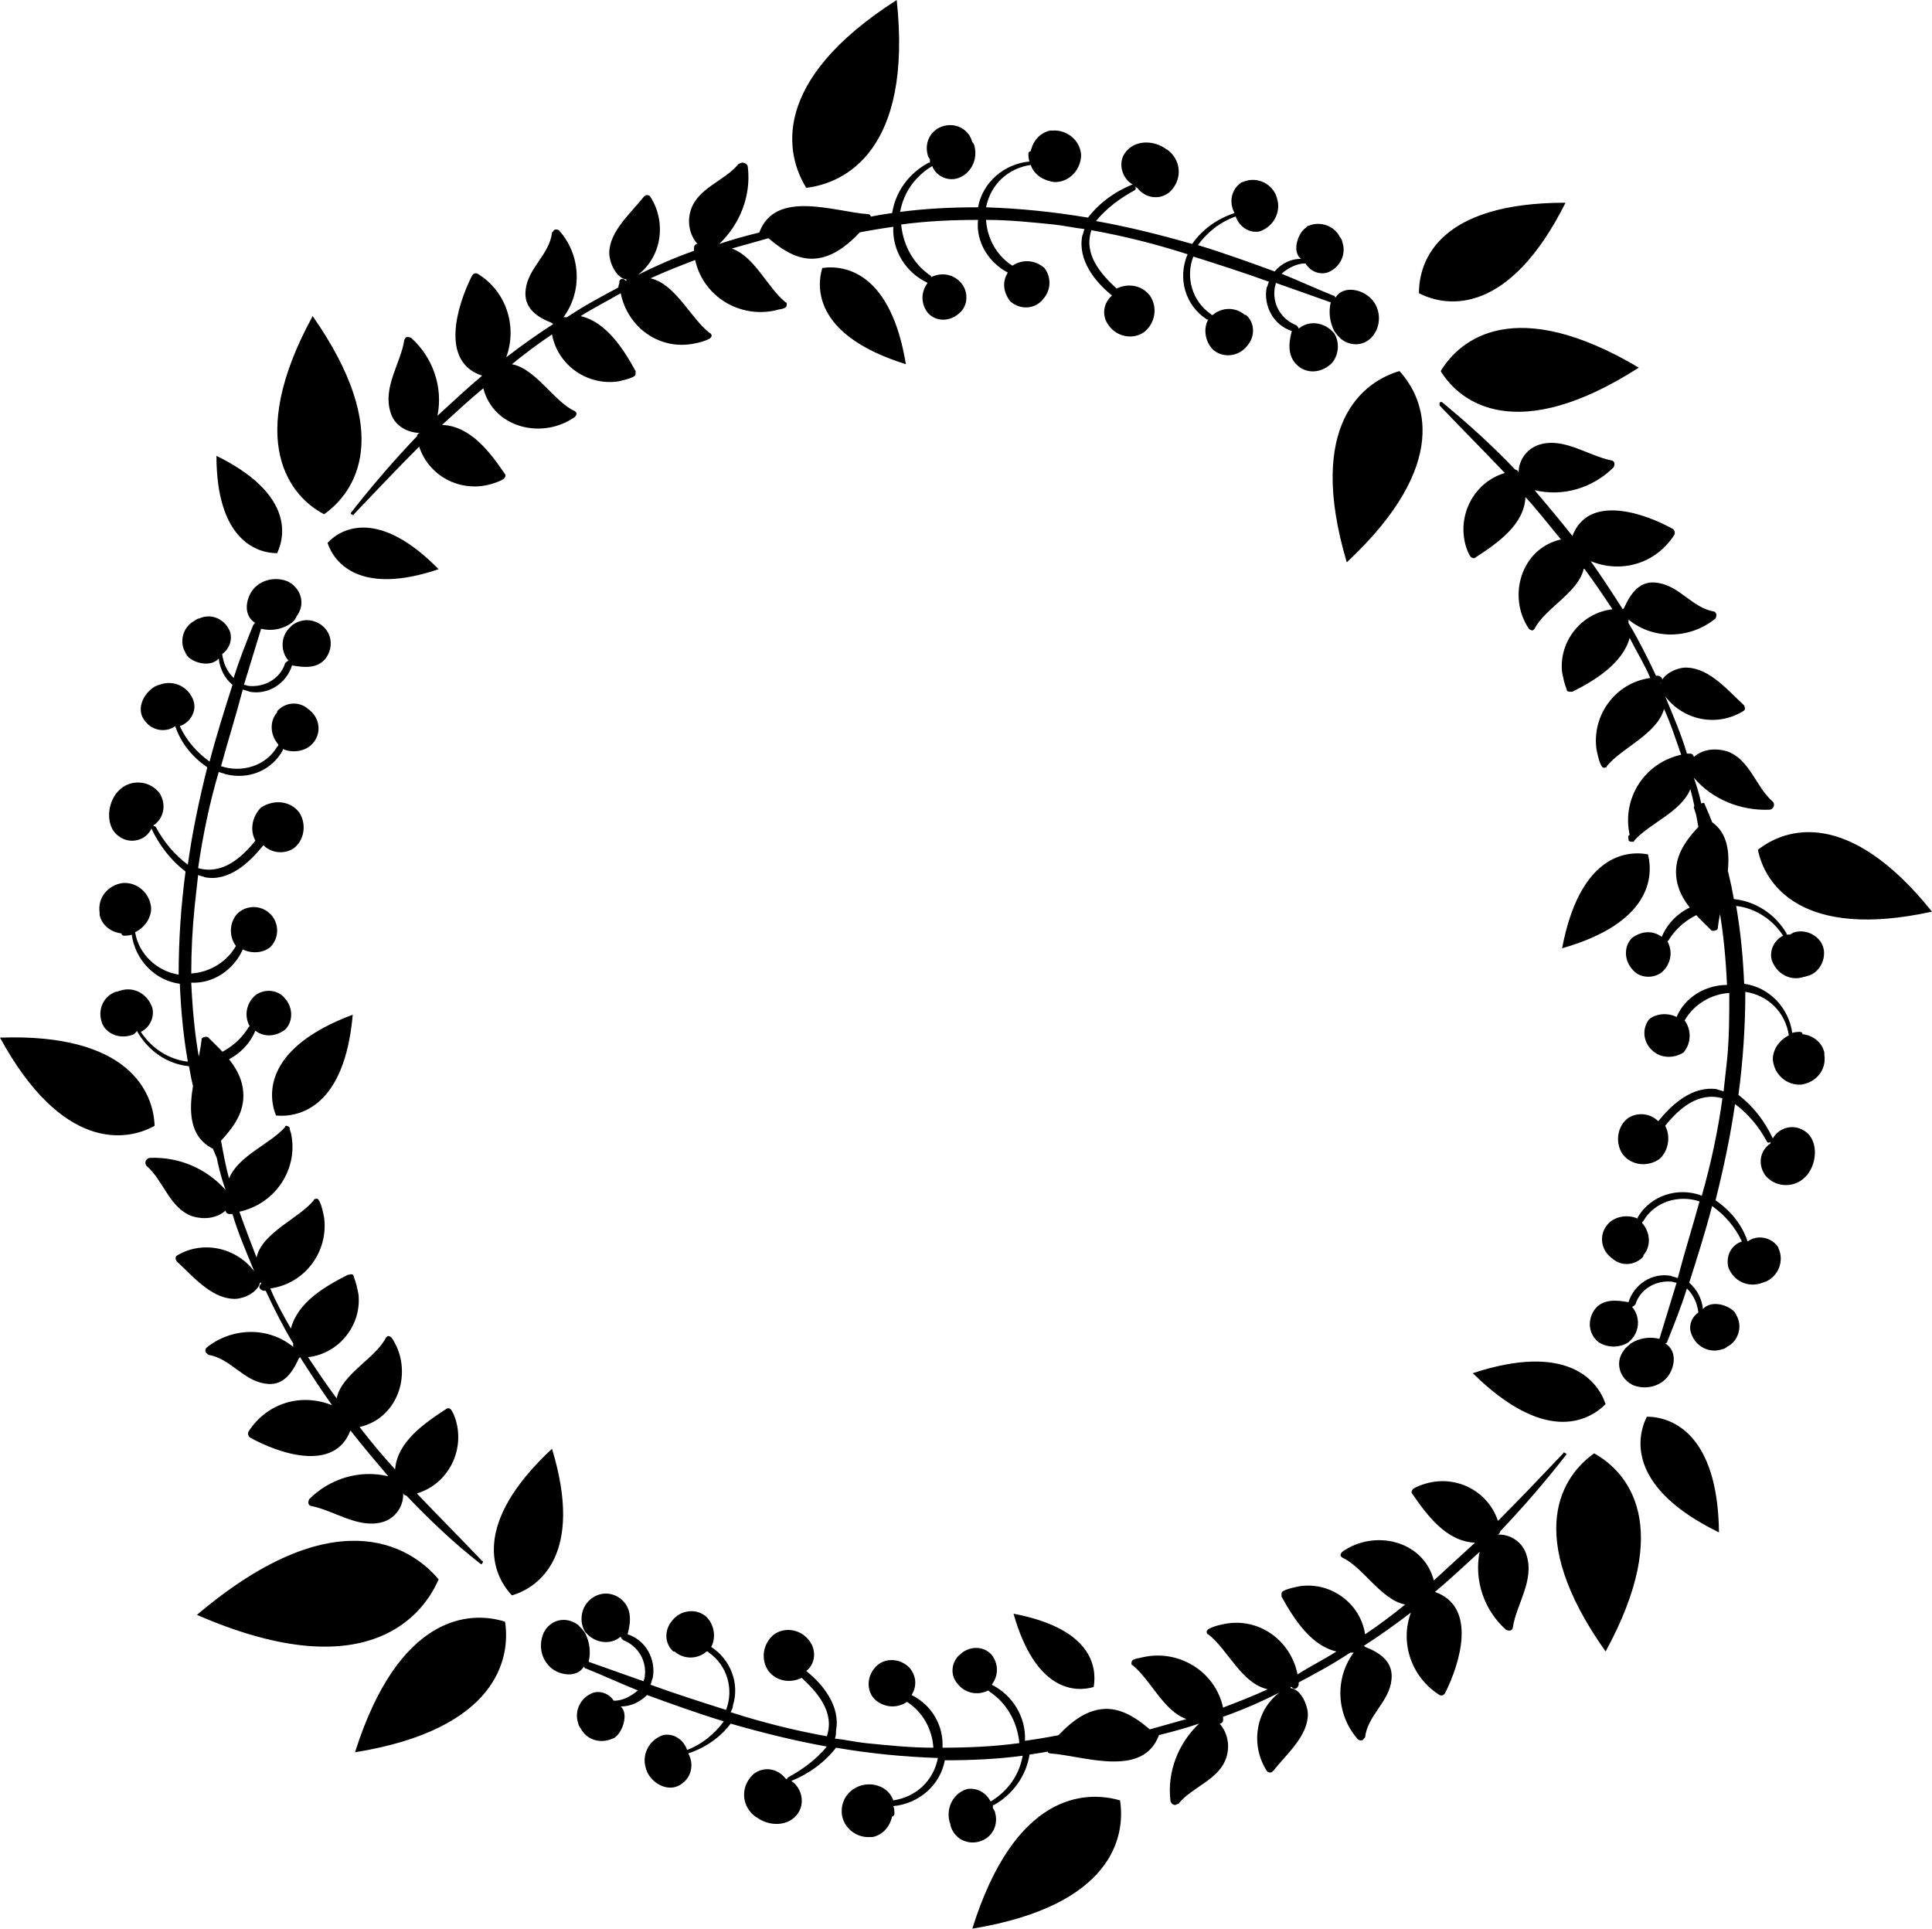 <?xml version="1.0" encoding="utf-8"?>
<!-- Generator: Adobe Illustrator 21.0.0, SVG Export Plug-In . SVG Version: 6.00 Build 0)  -->
<svg version="1.1" id="图层_1" xmlns="http://www.w3.org/2000/svg" xmlns:xlink="http://www.w3.org/1999/xlink" x="0px" y="0px"
	 viewBox="0 0 168.7 168.4" style="enable-background:new 0 0 168.7 168.4;" xml:space="preserve">
<title>资源 2</title>
<path id="图层_2" d="M28.6,47.4c0.6,1.8,2.9,4.6,9.7,2.3C33.2,44.5,29.9,46,28.6,47.4z M28.3,44.9c-2.9-1.5-7-6.3-1-17.3
	C34.5,37.9,31,43,28.3,44.9z M68.5,26.9c0.2-0.1,0.2-0.2,0.2-0.4c0,0,0-0.1-0.1-0.1c-1.6-1.3-2.7-4-4.7-4.7c1.1-0.3,2.1-0.6,3.2-0.9
	c1.3,1.1,2.8,2.1,4.6,1.7s3.1-1.9,4.3-3.2c0.1-0.1,0.1-0.3,0-0.5c-0.1-0.1-0.1-0.1-0.2-0.1c-2.9-0.2-8.1-2.2-9.5,1.6
	c-1.2,0.3-2.3,0.6-3.5,1c1.8-1.7,2.8-4.2,2.5-6.7c0-0.2-0.2-0.4-0.5-0.4c-0.1,0-0.2,0.1-0.3,0.1c-1.2,1.5-3.6,2.1-4.2,4.1
	c-0.3,1-0.1,2.1,0.6,2.9c-0.2,0-0.3,0.2-0.3,0.3c0,0,0,0,0,0c0,0.1,0,0.2,0,0.3c-1.7,0.6-3.3,1.3-4.9,2.1c2.1-1.6,2.5-4.6,1.1-6.8
	c-0.1-0.2-0.4-0.2-0.5-0.1c0,0,0,0-0.1,0.1c-1.1,1.4-3,3-3,4.9c0,0.8,0.6,2.2,1.5,2.3v0.1h-0.1c-0.1-0.2-0.4-0.2-0.5,0
	C54.1,24.8,54,24.9,54,25c0,0,0,0.1,0,0.1c-1.5,0.8-3,1.6-4.5,2.6h-0.3c1.7-2.3,1.5-5.5-0.4-7.6c-0.2-0.1-0.4-0.1-0.5,0.1
	c0,0-0.1,0.1-0.1,0.1c-0.2,1.9-2.1,3.1-2.3,5c-0.2,1.6,1,2.4,2.3,2.9l0.1,0.1c-1.4,0.9-2.8,1.9-4.1,2.9c1-2.7,0-5.8-2.5-7.3
	c-0.2-0.1-0.4,0-0.5,0.2c-1.3,2.6-2.8,7.5,0.9,8.7c-1.3,1.1-2.6,2.3-3.9,3.5c0.5-2.5-0.4-5.1-2.3-6.8c-0.2-0.1-0.4-0.1-0.5,0
	c0,0.1-0.1,0.1-0.1,0.2c-0.3,2-1.9,4.1-1.2,6.3c0.3,1.1,1.4,1.8,2.6,1.8c-0.2,0-0.3,0.2-0.3,0.3c-2,2.1-3.9,4.3-5.7,6.6
	c-0.1,0.1-0.1,0.2,0,0.2c0.1,0.1,0.2,0.1,0.2,0c1.9-2,3.8-4,5.7-5.9c0.9,2.7,3.8,4.1,6.5,3.2c0.3-0.1,0.6-0.2,0.9-0.4
	c0.1-0.1,0.2-0.3,0.1-0.4c0,0,0,0,0,0c-1.3-1.9-3-4.2-5.5-4.3c1.2-1.1,2.4-2.2,3.6-3.2c0.9,3.5,5.2,4.5,8,2.5
	c0.1-0.1,0.2-0.3,0.1-0.4c0,0-0.1-0.1-0.1-0.1c-1.8-0.8-3.4-3.7-5.5-4.1c1.1-0.9,2.3-1.8,3.5-2.6c0.5,2.7,3.1,4.5,5.8,4.1
	c0.4-0.1,0.9-0.2,1.3-0.4c0.2-0.1,0.2-0.2,0.2-0.4c0,0,0,0,0-0.1c-1.1-2-2.6-4.3-4.8-4.8c1.1-0.7,2.3-1.3,3.5-2c0.6,3,3.4,5,6.4,4.4
	c0.5-0.1,0.9-0.2,1.3-0.4c0.2-0.1,0.3-0.3,0.2-0.4c0-0.1-0.1-0.1-0.1-0.1c-1.7-1.3-3-4.3-5.2-4.8c1.3-0.6,2.6-1.1,3.9-1.6
	c0.7,3.2,3.9,5.1,7,4.4C68,27,68.3,27,68.5,26.9z M19.5,101.3c-0.9-2.7-1.5-5.4-2-8.2c2.1,0,4-1.2,4.8-3.1c0.8,0.6,1.8,0.5,2.6-0.1
	c0.7-0.7,0.7-1.9,0-2.7c-0.6-0.8-1.8-0.9-2.6-0.3c-0.8,0.7-1,1.8-0.5,2.7l0,0l-0.1,0.1c-0.9,1.5-2.5,2.5-4.2,2.8h-0.1
	c-0.4-2.2-0.6-4.5-0.7-6.7c1.9,0.1,3.7-1.1,4.5-2.9l0,0c0.8,0.4,1.8,0.3,2.4-0.2c0.8-0.8,0.8-2.1,0-2.9s-2.1-0.8-2.9,0
	c-0.7,0.8-0.7,2-0.1,2.8c-0.8,1.4-2.3,2.3-3.9,2.4c0-2,0.1-3.9,0.3-5.9c0.1-0.9,0.2-1.8,0.3-2.7c0.2,0.1,0.4,0.1,0.6,0.2
	c2.1,0.4,3.9-1.3,5.1-2.8c0.7,0.7,1.8,0.8,2.6,0.3c1-0.7,1.2-2.2,0.5-3.2c0,0,0,0,0,0c-0.8-1-2.2-1.1-3.3-0.4c-0.8,0.8-1,2-0.5,2.9
	c-1.2,1.5-2.9,3-5,2.4c0.4-2.8,1-5.7,1.8-8.4c0.2,0.1,0.4,0.1,0.6,0.2c2,0.5,4-0.3,5-2.1c0,0,0,0,0-0.1c0.9,0.4,2.1,0.2,2.7-0.6
	c0.7-0.9,0.5-2.2-0.5-2.9c0,0,0,0,0,0c-0.8-0.7-2-0.6-2.7,0.2c0,0,0,0,0,0.1c-0.7,0.8-0.6,2,0.1,2.8c0,0,0,0.1,0,0.1l-0.1,0.1
	c-1,1.7-3.1,2.3-4.9,1.7c0.6-2.2,1.3-4.4,1.9-6.7c0.2,0.1,0.4,0.1,0.6,0.2c1.6,0.3,3.2-0.7,3.7-2.3c1.1,0.2,2.3,0.3,3-0.7
	c0.6-0.9,0.5-2.1-0.4-2.8c-0.8-0.6-1.8-0.6-2.6,0c-0.1,0.1-0.2,0.2-0.3,0.3c-0.7,0.8-0.7,2,0,2.8c-0.1,0-0.2,0.1-0.3,0.2
	c-0.4,1.3-1.7,2.1-3.1,2c-0.2,0-0.3-0.1-0.5-0.1c0.5-1.6,1-3.3,1.5-4.9l0,0c0.8,0.2,1.7,0.1,2.5-0.4c0.3-0.2,0.5-0.4,0.6-0.7
	c0.7-0.9,0.5-2.1-0.4-2.8c-0.1-0.1-0.2-0.1-0.3-0.2c-1.1-0.5-2.5-0.2-3.2,0.8c-0.6,0.9-0.7,2.2,0.3,2.8l0,0c-0.1,0-0.1,0.1-0.2,0.2
	c-0.6,1.5-1.2,3-1.7,4.6c-0.6-0.6-0.9-1.3-1-2.1c0.6-0.4,0.9-1.2,0.7-1.9c-0.4-1.1-1.6-1.7-2.7-1.2c-0.1,0-0.3,0.1-0.4,0.2
	c-1,0.5-1.4,1.8-0.8,2.8c0,0.1,0.1,0.1,0.1,0.2c0.5,0.7,2.1,1.1,2.8,0.3c0.1,0.9,0.5,1.7,1.2,2.3c-0.7,2.2-1.4,4.4-2,6.7
	c-1.1-0.8-2-1.8-2.6-3.1c0.9-0.3,1.5-1.3,1.2-2.2c-0.4-1.2-1.7-1.9-3-1.4c-0.1,0-0.2,0.1-0.3,0.1c-1.1,0.6-1.8,2.1-0.9,3.1
	c0.6,0.8,1.8,1,2.6,0.4c0.5,1.5,1.5,2.7,2.8,3.6c-0.7,2.8-1.3,5.6-1.7,8.5c-1.2-0.9-2.1-2-2.8-3.3c-0.1-0.1-0.2-0.1-0.2,0
	c0,0,0,0,0,0c0-0.1,0-0.2,0.1-0.2c0.9-0.7,1-1.9,0.4-2.8c-0.1-0.1-0.1-0.1-0.2-0.2c-0.9-0.9-2.4-0.9-3.3,0c-0.1,0.1-0.3,0.3-0.4,0.5
	c-0.7,1.1-0.7,2.9,0.5,3.6c0.9,0.6,2.2,0.3,2.7-0.7c0,0,0,0,0-0.1l0,0c0.7,1.5,1.7,2.8,3,3.8c-0.4,3-0.6,6-0.6,9
	c-1.9-0.3-3.5-1.8-3.8-3.7l0,0c0.8-0.4,1.4-1.2,1.4-2.1c-0.1-1.3-1.2-2.3-2.5-2.2c0,0,0,0,0,0c-1.3,0.2-2.2,1.3-2,2.6
	c0,0.1,0,0.1,0,0.2c0.2,0.9,1,1.5,1.9,1.6c0,0.1,0.1,0.2,0.2,0.2c0,0,0,0,0,0c0.2,0,0.5,0,0.7-0.1c0.3,2.2,2,4,4.2,4.3
	c0.1,2.3,0.3,4.5,0.7,6.8c-1.7-0.2-3.2-1.2-4.1-2.6l0,0c0.8-0.4,1.2-1.3,1-2.1c-0.4-1.2-1.6-1.9-2.8-1.5c-0.1,0-0.2,0.1-0.4,0.1
	c-1.1,0.4-1.6,1.6-1.2,2.7c0,0.1,0.1,0.2,0.2,0.4c0.6,0.8,1.7,1,2.6,0.6L12,90c0,0,0,0.1,0,0.1c1,1.7,2.6,2.8,4.5,3
	c0.5,2.9,1.4,5.7,2.6,8.4C19.3,101.6,19.6,101.5,19.5,101.3z M122.2,32.4c-3.1,0.9-8.2,4.6-4.6,16.7
	C126.8,40.5,124.4,34.8,122.2,32.4z M125.8,32.4c1.7-2.8,6.5-6.7,17.3-0.3C132.5,38.9,127.5,35.2,125.8,32.4z M142.2,73.3
	c0,0.2,0.2,0.2,0.4,0.2c0,0,0.1,0,0.1-0.1c1.3-1.5,4.1-2.5,4.9-4.5c0.3,1.1,0.5,2.2,0.7,3.3c-1.2,1.3-2.2,2.7-1.9,4.6s1.8,3.2,3,4.4
	c0.1,0.1,0.3,0.1,0.5,0c0.1-0.1,0.1-0.1,0.1-0.2c0.3-2.9,2.5-8-1.2-9.6c-0.2-1.2-0.5-2.4-0.9-3.5c1.6,1.9,4.1,2.9,6.6,2.8
	c0.2,0,0.4-0.2,0.4-0.4c0-0.1,0-0.2-0.1-0.3c-1.5-1.3-2-3.7-4-4.4c-1-0.3-2.1-0.2-2.9,0.5c0-0.2-0.2-0.3-0.3-0.3c0,0,0,0,0,0h-0.3
	c-0.5-1.7-1.2-3.3-1.9-5c1.6,2.1,4.5,2.7,6.8,1.3c0.2-0.1,0.2-0.3,0.1-0.5c0,0,0,0-0.1-0.1c-1.3-1.2-2.9-3.1-4.8-3.2
	c-0.8-0.1-2.2,0.5-2.4,1.4H145v-0.1c0.2-0.1,0.2-0.4,0-0.5c-0.1-0.1-0.2-0.1-0.3-0.1h-0.1c-0.7-1.5-1.5-3.1-2.4-4.6
	c0-0.1,0-0.2,0-0.3c2.2,1.8,5.4,1.7,7.6-0.1c0.1-0.2,0.1-0.4,0-0.5c0,0-0.1-0.1-0.1-0.1c-1.9-0.3-3-2.2-4.9-2.5
	c-1.6-0.3-2.4,0.9-3,2.2l-0.1,0.1c-0.9-1.4-1.8-2.8-2.8-4.2c2.7,1.1,5.7,0.2,7.3-2.3c0.1-0.2,0-0.4-0.1-0.5
	c-2.5-1.4-7.4-3.1-8.8,0.6c-1.1-1.4-2.2-2.7-3.3-4c2.5,0.6,5.1-0.2,6.9-2c0.1-0.2,0.1-0.4,0-0.5c0,0-0.1-0.1-0.2-0.1
	c-2-0.4-4.1-2-6.2-1.4c-1.1,0.3-1.9,1.3-1.9,2.5c0-0.2-0.2-0.3-0.3-0.3c-2-2.1-4.1-4-6.4-5.9c-0.1,0-0.2,0-0.2,0.1
	c0,0.1,0,0.1,0,0.2c1.9,2,3.8,3.9,5.7,5.9c-2.7,0.8-4.2,3.7-3.4,6.4c0.1,0.3,0.2,0.6,0.4,0.9c0.1,0.1,0.3,0.2,0.4,0.1
	c2-1.3,4.3-2.9,4.4-5.3c1.1,1.2,2.1,2.5,3.1,3.7c-3.5,0.8-4.7,5-2.8,7.8c0.1,0.1,0.3,0.2,0.4,0.1c0,0,0.1-0.1,0.1-0.1
	c0.9-1.8,3.9-3.2,4.3-5.3c0.9,1.2,1.7,2.4,2.5,3.6c-2.7,0.3-4.7,2.8-4.4,5.5c0.1,0.5,0.2,1,0.4,1.5c0,0.2,0.2,0.2,0.4,0.2
	c0,0,0,0,0.1,0c2-1,4.4-2.5,5-4.7c0.6,1.2,1.3,2.3,1.8,3.5c-3,0.4-5.1,3.2-4.7,6.2c0.1,0.5,0.2,1,0.4,1.4c0.1,0.2,0.2,0.3,0.4,0.2
	c0.1,0,0.1,0,0.1-0.1c1.3-1.6,4.4-2.8,5-5c0.6,1.3,1,2.6,1.5,4c-3.2,0.7-5.2,3.8-4.5,7C142.1,73,142.2,73.1,142.2,73.3z M69.7,21.5
	c2.7-0.7,5.5-1.3,8.3-1.7c-0.1,2.1,1.1,4,3,4.9c-0.6,0.8-0.6,1.8,0,2.6c0.7,0.8,1.9,0.8,2.7,0.1c0.8-0.6,0.9-1.8,0.3-2.6
	c0,0,0,0,0,0c-0.6-0.8-1.7-1.1-2.7-0.6l0,0v-0.1c-1.5-1-2.4-2.6-2.6-4.4c0,0,0-0.1,0-0.1c2.2-0.3,4.5-0.4,6.7-0.4
	c-0.2,1.9,0.9,3.7,2.6,4.6l0,0c-0.5,0.8-0.4,1.7,0.2,2.5c0.9,0.8,2.2,0.7,2.9-0.2c0.7-0.8,0.7-1.9,0.1-2.7c-0.8-0.7-1.9-0.8-2.8-0.2
	c-1.4-0.9-2.2-2.4-2.3-4c2,0,3.9,0.2,5.9,0.4c0.9,0.1,1.8,0.3,2.7,0.4c-0.1,0.2-0.1,0.4-0.2,0.6c-0.4,2.1,1.1,4,2.6,5.2
	c-0.8,0.7-0.9,1.8-0.3,2.6c0.7,1,2.1,1.3,3.1,0.6c0,0,0,0,0,0c1-0.8,1.2-2.2,0.5-3.2c-0.7-0.9-1.9-1.1-2.9-0.6
	c-1.4-1.3-2.9-3-2.2-5.1c2.8,0.5,5.6,1.2,8.4,2.1c-0.9,2.1-0.2,4.5,1.7,5.7h0.1c-0.5,0.9-0.2,2.1,0.5,2.7c0.9,0.7,2.2,0.5,2.9-0.4
	c0,0,0,0,0,0c0.7-0.8,0.7-2-0.1-2.7c0,0,0,0-0.1,0c-0.8-0.7-2-0.7-2.8,0h-0.1l-0.1-0.1c-1.6-1.1-2.2-3.2-1.5-5
	c2.2,0.7,4.4,1.4,6.6,2.2c-0.1,0.2-0.1,0.4-0.2,0.5c-0.3,1.6,0.6,3.3,2.2,3.8c-0.3,1.1-0.4,2.3,0.6,3.1c0.9,0.7,2.1,0.5,2.9-0.3
	c0.6-0.7,0.7-1.8,0.2-2.6c-0.1-0.1-0.2-0.2-0.3-0.3c-0.8-0.7-2-0.8-2.8-0.1c0-0.1-0.1-0.2-0.2-0.3c-1.3-0.5-2.1-1.8-1.9-3.2
	c0-0.2,0.1-0.3,0.1-0.5l4.8,1.7l0,0c-0.2,0.8-0.1,1.7,0.3,2.5c0.2,0.3,0.4,0.5,0.6,0.7c0.9,0.7,2.1,0.6,2.8-0.3
	c0.1-0.1,0.1-0.2,0.2-0.3c0.6-1.1,0.3-2.5-0.7-3.2c-0.8-0.6-2.2-0.8-2.8,0.2l0,0c0-0.1-0.1-0.2-0.2-0.2c-1.5-0.6-3-1.3-4.5-1.9
	c0.6-0.5,1.3-0.9,2.1-0.9c0.4,0.7,1.2,1,1.9,0.8c1.1-0.4,1.7-1.6,1.3-2.7c0-0.1-0.1-0.3-0.2-0.4c-0.5-1-1.7-1.4-2.7-1
	c-0.1,0-0.2,0.1-0.3,0.2c-0.7,0.5-1.2,2.1-0.4,2.7c-0.9,0-1.7,0.4-2.3,1.1c-2.2-0.8-4.4-1.6-6.7-2.3c0.8-1.1,1.9-2,3.3-2.5
	c0.3,0.9,1.2,1.5,2.1,1.3c1.2-0.4,1.9-1.7,1.5-2.9c0-0.1-0.1-0.2-0.1-0.3c-0.5-1.1-1.8-1.6-2.9-1.1c-0.1,0-0.2,0.1-0.2,0.1
	c-0.8,0.6-1,1.7-0.5,2.6c-1.5,0.5-2.8,1.4-3.7,2.7c-2.8-0.8-5.6-1.5-8.4-2c0.9-1.1,2.1-2,3.4-2.7c0.1-0.1,0.1-0.2,0-0.3c0,0,0,0,0,0
	c0.1,0,0.1,0.1,0.2,0.1c0.7,0.9,1.9,1.1,2.8,0.4c0,0,0.1-0.1,0.1-0.1c0.9-0.9,1-2.3,0.1-3.3c-0.1-0.1-0.3-0.3-0.5-0.4
	c-1.1-0.8-2.8-0.8-3.6,0.4c-0.6,0.9-0.2,2.2,0.7,2.7l0,0c-1.5,0.6-2.9,1.6-3.9,2.9c-3-0.5-5.9-0.8-8.9-0.9c0.4-2,1.9-3.4,3.9-3.7
	l0,0c0.3,0.9,1.2,1.4,2.1,1.5c1.3,0,2.3-1.1,2.3-2.4c-0.1-1.3-1.3-2.2-2.5-2.1c-0.1,0-0.1,0-0.2,0c-0.9,0.2-1.5,0.9-1.7,1.8
	c-0.1,0-0.2,0.1-0.2,0.2c0,0.2,0,0.5,0.1,0.7c-2.2,0.2-4.1,1.8-4.5,4c-2.3,0-4.5,0.1-6.8,0.4c0.3-1.7,1.3-3.1,2.8-4l0,0
	c0.3,0.8,1.2,1.3,2.1,1.1c1.2-0.3,1.9-1.6,1.6-2.8c0-0.1-0.1-0.3-0.2-0.4c-0.3-1.1-1.4-1.7-2.5-1.4c-1.1,0.3-1.7,1.4-1.4,2.5
	c0,0.1,0.1,0.3,0.2,0.4c0,0.1,0,0.2,0,0.3c0,0-0.1,0-0.1,0c-1.7,0.9-2.9,2.5-3.2,4.4c-2.9,0.4-5.8,1.2-8.5,2.3
	C69.5,21.2,69.6,21.5,69.7,21.5z M140.2,122.6c-0.7-2.1-3.4-5.4-11.6-2.7C134.8,126,138.6,124.2,140.2,122.6z M139.2,126.9
	c2.9,1.6,7,6.3,1,17.3C132.9,133.9,136.5,128.8,139.2,126.9z M99,144.9c-0.2,0.1-0.2,0.2-0.2,0.4c0,0,0,0.1,0.1,0.1
	c1.6,1.3,2.7,4,4.7,4.7c-1.1,0.3-2.1,0.6-3.2,0.9c-1.3-1.1-2.8-2.1-4.6-1.7s-3.1,1.9-4.3,3.2c-0.1,0.1-0.1,0.3,0,0.5
	c0.1,0.1,0.2,0.1,0.2,0.1c2.9,0.2,8.1,2.2,9.5-1.6c1.2-0.3,2.3-0.6,3.5-1c-1.8,1.7-2.8,4.2-2.5,6.7c0,0.2,0.2,0.4,0.4,0.4
	c0.1,0,0.2-0.1,0.3-0.1c1.2-1.5,3.6-2.1,4.2-4.1c0.3-1,0.1-2.1-0.6-2.9c0.2,0,0.3-0.2,0.3-0.3c0,0,0,0,0,0c0-0.1,0-0.2,0-0.3
	c1.7-0.6,3.3-1.3,4.9-2.1c-2.1,1.6-2.5,4.6-1.1,6.8c0.1,0.2,0.4,0.2,0.5,0.1c0,0,0,0,0.1-0.1c1.1-1.4,3-3,3-4.9
	c0-0.8-0.6-2.2-1.5-2.3v-0.1h0.1c0.1,0.2,0.4,0.2,0.5,0c0.1-0.1,0.1-0.2,0.1-0.3c0,0,0-0.1,0-0.1c1.5-0.8,3-1.6,4.5-2.6h0.3
	c-1.7,2.3-1.5,5.5,0.4,7.6c0.2,0.1,0.4,0.1,0.5-0.1c0,0,0.1-0.1,0.1-0.1c0.2-1.9,2.1-3.1,2.3-5c0.2-1.6-1-2.4-2.3-2.9l-0.1-0.1
	c1.4-0.9,2.8-1.9,4.1-2.9c-1,2.7,0.1,5.7,2.5,7.2c0.2,0.1,0.4,0,0.5-0.2c1.3-2.6,2.8-7.5-0.9-8.8c1.3-1.1,2.6-2.3,3.9-3.5
	c-0.5,2.5,0.4,5.1,2.3,6.8c0.2,0.1,0.4,0.1,0.5,0c0,0,0.1-0.1,0.1-0.2c0.3-2,1.9-4.1,1.2-6.3c-0.3-1.1-1.4-1.9-2.6-1.8
	c0.2,0,0.3-0.2,0.3-0.3c2-2.1,3.9-4.3,5.7-6.6c0.1-0.1,0.1-0.2,0-0.2c-0.1-0.1-0.2-0.1-0.2,0c-1.9,2-3.8,4-5.7,5.9
	c-0.9-2.7-3.8-4.1-6.5-3.2c-0.3,0.1-0.6,0.2-0.9,0.4c-0.1,0.1-0.2,0.3-0.1,0.4c0,0,0,0,0,0c1.3,1.9,3,4.2,5.5,4.3
	c-1.2,1.1-2.4,2.2-3.6,3.3c-0.9-3.5-5.2-4.5-8-2.5c-0.1,0.1-0.2,0.3-0.1,0.4c0,0,0.1,0.1,0.1,0.1c1.8,0.8,3.4,3.7,5.5,4.1
	c-1.1,0.9-2.3,1.8-3.5,2.6c-0.4-2.7-3-4.6-5.7-4.2c-0.5,0.1-1,0.2-1.4,0.4c-0.2,0.1-0.2,0.2-0.2,0.4c0,0,0,0.1,0,0.1
	c1.1,2,2.6,4.3,4.8,4.8c-1.1,0.7-2.3,1.3-3.4,2c-0.6-3-3.4-5-6.4-4.4c-0.5,0.1-0.9,0.2-1.3,0.4c-0.2,0.1-0.3,0.3-0.2,0.4
	c0,0,0,0.1,0.1,0.1c1.7,1.3,2.9,4.3,5.2,4.8c-1.3,0.6-2.6,1.1-3.9,1.6c-0.7-3.2-3.9-5.1-7-4.4C99.4,144.8,99.2,144.8,99,144.9z
	 M147.9,70.5c0.9,2.7,1.5,5.4,2,8.2c-2.1,0-4,1.2-4.8,3.1c-0.8-0.6-1.8-0.5-2.6,0.1c-0.7,0.7-0.7,1.9,0,2.7c0.6,0.8,1.8,0.9,2.6,0.3
	c0.8-0.7,1-1.8,0.5-2.7l0,0l0.1-0.1c0.9-1.5,2.5-2.5,4.3-2.8h0.1c0.4,2.2,0.6,4.5,0.7,6.7c-1.9,0-3.7,1.1-4.4,2.8l0,0
	c-0.8-0.4-1.8-0.3-2.4,0.2c-0.7,0.9-0.5,2.2,0.5,2.9c0.7,0.5,1.7,0.5,2.5,0c0.7-0.8,0.7-2,0.1-2.8c0.8-1.4,2.3-2.3,3.9-2.4
	c0,2,0,3.9-0.2,5.9c-0.1,0.9-0.2,1.8-0.3,2.7c-0.2-0.1-0.4-0.1-0.6-0.2c-2.1-0.3-3.9,1.3-5.1,2.8c-0.7-0.7-1.8-0.8-2.6-0.3
	c-1,0.7-1.2,2.2-0.5,3.2c0,0,0,0,0,0c0.8,1,2.2,1.1,3.2,0.4c0.8-0.7,1-2,0.5-2.9c1.2-1.5,2.9-3,5-2.4c-0.4,2.9-1,5.7-1.8,8.5
	c-2.1-0.8-4.5,0-5.6,1.9v0.1c-0.9-0.4-2.1-0.2-2.7,0.6c-0.7,0.9-0.5,2.2,0.5,2.9c0,0,0,0,0,0c0.8,0.7,2,0.6,2.7-0.2c0,0,0,0,0-0.1
	c0.7-0.8,0.6-2-0.1-2.8c0,0,0-0.1,0-0.1l0.1-0.1c1-1.7,3.1-2.3,4.9-1.7c-0.6,2.2-1.3,4.4-1.9,6.7c-0.2-0.1-0.4-0.1-0.6-0.2
	c-1.6-0.3-3.2,0.7-3.7,2.3c-1.1-0.2-2.3-0.3-3,0.7c-0.6,0.9-0.5,2.1,0.4,2.8c0.8,0.5,1.8,0.5,2.6,0c0.1-0.1,0.2-0.2,0.3-0.3
	c0.7-0.8,0.7-2,0-2.8c0.1,0,0.2-0.1,0.3-0.2c0.4-1.3,1.7-2.1,3.1-2c0.2,0,0.3,0.1,0.5,0.1c-0.5,1.6-1,3.3-1.5,4.9l0,0
	c-0.8-0.2-1.7-0.1-2.5,0.4c-0.2,0.2-0.5,0.4-0.6,0.6c-0.7,0.9-0.5,2.1,0.4,2.8c0.1,0.1,0.2,0.1,0.3,0.2c1.1,0.5,2.5,0.2,3.2-0.8
	c0.6-0.9,0.7-2.2-0.3-2.8l0,0c0.1,0,0.2-0.1,0.2-0.2c0.6-1.5,1.2-3,1.7-4.6c0.6,0.6,0.9,1.3,1,2.1c-0.6,0.4-0.9,1.2-0.6,1.9
	c0.4,1.1,1.6,1.7,2.7,1.3c0.1,0,0.3-0.1,0.4-0.2c1-0.5,1.4-1.8,0.8-2.8c0-0.1-0.1-0.1-0.1-0.2c-0.6-0.7-2.1-1.1-2.8-0.3
	c-0.1-0.9-0.5-1.7-1.2-2.3c0.7-2.2,1.4-4.4,2-6.7c1.1,0.8,2,1.8,2.6,3.1c-0.9,0.3-1.4,1.2-1.2,2.2c0.4,1.2,1.7,1.9,3,1.4
	c0.1,0,0.2-0.1,0.3-0.1c1.1-0.5,1.6-1.8,1.1-2.9c0-0.1-0.1-0.2-0.1-0.2c-0.6-0.8-1.8-1-2.6-0.4c-0.5-1.5-1.5-2.7-2.8-3.6
	c0.7-2.8,1.3-5.6,1.7-8.4c1.2,0.9,2.1,2,2.8,3.3c0.1,0.1,0.2,0.1,0.3,0c0,0.1,0,0.2-0.1,0.2c-0.9,0.7-1,1.9-0.3,2.8
	c0,0,0.1,0.1,0.1,0.1c0.9,0.9,2.4,0.9,3.3,0c0.1-0.1,0.3-0.3,0.4-0.5c0.7-1.1,0.7-2.9-0.5-3.6c-1-0.6-2.2-0.2-2.7,0.7c0,0,0,0,0,0
	l0,0c-0.7-1.5-1.7-2.8-3-3.8c0.4-3,0.6-6,0.6-9c2,0.3,3.5,1.8,3.8,3.8l0,0c-0.8,0.4-1.4,1.2-1.4,2.1c0.1,1.3,1.2,2.3,2.5,2.2
	c1.3-0.2,2.2-1.3,2-2.6c0-0.1,0-0.1,0-0.2c-0.2-0.9-1-1.5-1.9-1.6c0-0.1-0.1-0.2-0.2-0.2c-0.2,0-0.5,0-0.7,0.1c-0.3-2.2-2-4-4.2-4.3
	c-0.1-2.3-0.3-4.5-0.7-6.8c1.7,0.2,3.2,1.2,4.1,2.6l0,0c-0.8,0.4-1.2,1.3-1,2.1c0.4,1.2,1.6,1.9,2.8,1.5c0.1,0,0.3-0.1,0.4-0.1
	c1-0.3,1.6-1.5,1.3-2.5s-1.5-1.6-2.5-1.3c-0.1,0-0.2,0.1-0.4,0.2h-0.3c0,0,0-0.1,0-0.1c-1-1.7-2.7-2.8-4.6-3
	c-0.5-2.9-1.4-5.7-2.6-8.4C148.2,70.2,147.9,70.3,147.9,70.5z M44.7,139.3c2.4-0.7,6.3-3.6,3.5-12.8C41.1,133.1,43,137.5,44.7,139.3
	z M44.1,141.6c0.5,3.2-0.7,9.4-13.1,11.4C34.8,141,41,140.6,44.1,141.6z M25.3,98.5c0-0.1-0.2-0.2-0.3-0.2c-0.1,0-0.1,0-0.1,0.1
	c-1.3,1.5-4.1,2.5-4.9,4.5c-0.3-1.1-0.5-2.2-0.7-3.3c1.2-1.3,2.2-2.7,1.9-4.6s-1.8-3.2-3-4.4c-0.1-0.1-0.3-0.1-0.5,0
	c-0.1,0.1-0.1,0.1-0.1,0.2c-0.3,2.9-2.5,8,1.2,9.6c0.2,1.2,0.5,2.4,0.9,3.5c-1.7-1.9-4.1-2.9-6.6-2.8c-0.2,0-0.4,0.2-0.4,0.4
	c0,0.1,0,0.2,0.1,0.3c1.5,1.3,2,3.7,4,4.4c1,0.3,2.1,0.2,2.9-0.5c0,0.2,0.2,0.3,0.3,0.3c0,0,0,0,0,0h0.3c0.5,1.7,1.2,3.3,1.9,5
	c-1.6-2.1-4.5-2.7-6.7-1.4c-0.2,0.1-0.2,0.3-0.1,0.5c0,0,0,0,0.1,0.1c1.3,1.2,2.9,3.1,4.8,3.2c0.8,0.1,2.2-0.5,2.4-1.4h0.1v0.1
	c-0.2,0.1-0.2,0.4,0,0.5c0.1,0.1,0.2,0.1,0.3,0.1h0.1c0.7,1.5,1.5,3.1,2.4,4.6c0,0.1,0,0.2,0,0.3c-2.2-1.8-5.4-1.7-7.6,0.1
	c-0.1,0.2-0.1,0.4,0.1,0.5c0,0,0.1,0.1,0.1,0.1c1.9,0.3,3,2.2,4.9,2.5c1.6,0.3,2.4-0.9,3-2.2l0.1-0.1c0.9,1.4,1.8,2.8,2.8,4.2
	c-2.7-1.1-5.7-0.2-7.3,2.3c-0.1,0.2,0,0.4,0.1,0.5c2.5,1.4,7.4,3.1,8.8-0.6c1.1,1.4,2.2,2.7,3.3,4c-2.5-0.6-5.1,0.2-6.9,2
	c-0.1,0.2-0.1,0.4,0,0.5c0,0,0.1,0.1,0.2,0.1c2,0.4,4.1,2,6.2,1.4c1.1-0.3,1.9-1.4,1.8-2.6c0,0.2,0.2,0.3,0.3,0.3
	c2,2.1,4.1,4.1,6.4,5.9c0.1,0.1,0.2,0.1,0.2,0c0.1-0.1,0.1-0.2,0-0.2c-1.9-2-3.8-3.9-5.7-5.9c2.7-0.8,4.2-3.7,3.4-6.4
	c-0.1-0.3-0.2-0.6-0.4-0.9c-0.1-0.1-0.2-0.2-0.4-0.1c-2,1.3-4.3,2.9-4.5,5.3c-1.1-1.2-2.1-2.4-3.1-3.7c3.5-0.8,4.7-5,2.8-7.8
	c-0.1-0.1-0.3-0.2-0.4-0.1c0,0-0.1,0.1-0.1,0.1c-0.9,1.8-3.9,3.2-4.3,5.3c-0.9-1.2-1.7-2.4-2.5-3.6c2.7-0.3,4.7-2.8,4.4-5.5
	c-0.1-0.5-0.2-1-0.4-1.5c0-0.2-0.2-0.3-0.4-0.2c0,0-0.1,0-0.1,0c-2,1-4.4,2.4-5,4.7c-0.7-1.2-1.3-2.3-1.8-3.5c3-0.4,5.1-3.2,4.7-6.2
	c-0.1-0.5-0.2-1-0.4-1.4c-0.1-0.2-0.2-0.3-0.4-0.2c0,0-0.1,0-0.1,0.1c-1.3,1.6-4.5,2.8-5,5c-0.5-1.3-1-2.6-1.5-4
	c3.2-0.7,5.2-3.8,4.5-6.9C25.4,98.9,25.3,98.7,25.3,98.5z M97.8,150.3c-2.7,0.7-5.5,1.3-8.3,1.7c0.1-2.1-1.1-4-2.9-4.9
	c0.6-0.8,0.6-1.8,0-2.6c-0.7-0.8-1.9-0.8-2.7-0.1c-0.8,0.6-1,1.8-0.3,2.6c0.6,0.8,1.7,1.1,2.7,0.6l0,0l0.1,0.1
	c1.5,1,2.4,2.6,2.6,4.4c0,0,0,0.1,0,0.1c-2.2,0.3-4.5,0.4-6.7,0.4c0.1-1.9-0.9-3.7-2.7-4.6l0,0c0.5-0.8,0.4-1.7-0.2-2.4
	c-0.8-0.8-2.1-0.9-2.9-0.1c-0.8,0.8-0.9,2.1-0.1,2.9l0,0c0.8,0.7,1.9,0.8,2.8,0.2c1.4,0.9,2.2,2.4,2.3,4c-2,0-3.9-0.2-5.9-0.4
	c-0.9-0.1-1.8-0.3-2.7-0.4c0.1-0.2,0.1-0.5,0.1-0.7c0.4-2.1-1.1-4-2.6-5.2c0.8-0.6,0.9-1.8,0.3-2.6c-0.7-1-2.1-1.3-3.1-0.6
	c0,0,0,0,0,0c-1,0.8-1.2,2.2-0.5,3.2c0.7,0.9,1.9,1.1,2.9,0.6c1.4,1.3,2.9,3,2.2,5.1c-2.8-0.5-5.6-1.2-8.4-2.1
	c0.1-0.2,0.2-0.4,0.2-0.6c0.6-1.9-0.2-4-1.9-5.1h0c0.5-0.9,0.2-2.1-0.5-2.7c-0.9-0.7-2.2-0.5-2.9,0.4c0,0,0,0,0,0
	c-0.7,0.8-0.7,2,0.1,2.7c0,0,0,0,0.1,0c0.8,0.7,2,0.7,2.8,0c0,0,0.1,0,0.1,0l0.1,0.1c1.6,1.1,2.2,3.2,1.5,5
	c-2.2-0.7-4.4-1.4-6.6-2.2c0.1-0.2,0.1-0.4,0.2-0.6c0.3-1.6-0.6-3.3-2.2-3.8c0.3-1.1,0.4-2.3-0.6-3.1c-0.9-0.7-2.1-0.6-2.9,0.3
	c-0.6,0.7-0.7,1.8-0.2,2.6c0.1,0.1,0.2,0.2,0.3,0.3c0.8,0.7,2,0.8,2.8,0.1c0,0.1,0.1,0.2,0.2,0.3c1.3,0.5,2.1,1.8,1.9,3.2
	c0,0.2-0.1,0.3-0.1,0.4l-4.8-1.7l0,0c0.2-0.8,0.1-1.7-0.3-2.5c-0.2-0.3-0.4-0.5-0.6-0.7c-0.9-0.7-2.1-0.6-2.8,0.3
	c-0.1,0.1-0.1,0.2-0.2,0.3c-0.5,1.1-0.3,2.4,0.7,3.2c0.8,0.6,2.2,0.8,2.8-0.2l0,0c0,0.1,0.1,0.2,0.2,0.2c1.5,0.6,3,1.3,4.5,1.9
	c-0.6,0.5-1.3,0.9-2.1,0.9c-0.4-0.6-1.1-0.9-1.8-0.7c-1.1,0.4-1.7,1.6-1.3,2.7c0,0.1,0.1,0.3,0.2,0.4c0.5,1,1.7,1.4,2.8,0.9
	c0.1,0,0.2-0.1,0.2-0.1c0.7-0.5,1.2-2.1,0.5-2.7c0.9,0,1.7-0.4,2.3-1c2.2,0.8,4.4,1.6,6.7,2.3c-0.8,1.1-1.9,2-3.2,2.5
	c-0.3-0.9-1.2-1.5-2.1-1.3c-1.2,0.4-1.9,1.7-1.5,2.9c0,0.1,0.1,0.2,0.1,0.3c0.5,1.1,2,1.9,3.1,1c0.8-0.6,1-1.7,0.5-2.6
	c1.5-0.5,2.8-1.4,3.7-2.6c2.8,0.8,5.6,1.5,8.4,2c-0.9,1.1-2.1,2-3.4,2.7c-0.1,0.1-0.1,0.2,0,0.2c0,0,0,0,0,0l-0.2-0.1
	c-0.7-0.9-1.9-1.1-2.8-0.4c0,0-0.1,0.1-0.1,0.1c-0.9,0.9-1,2.3-0.1,3.3c0.1,0.1,0.3,0.3,0.5,0.4c1.1,0.8,2.8,0.8,3.6-0.4
	c0.6-0.9,0.3-2.2-0.6-2.8c0,0,0,0,0,0l0,0c1.5-0.6,2.9-1.6,3.9-2.9c2.9,0.5,5.9,0.8,8.9,0.9c-0.4,2-1.9,3.4-3.9,3.7l0,0
	c-0.3-0.9-1.2-1.4-2.1-1.4c-1.3,0-2.4,1-2.4,2.3c0,0.1,0,0.1,0,0.2c0.1,1.3,1.3,2.2,2.5,2.1c0.1,0,0.1,0,0.2,0
	c0.9-0.2,1.5-0.9,1.7-1.8c0.1,0,0.2-0.1,0.2-0.2c0-0.2,0-0.5-0.1-0.7c2.2-0.2,4.1-1.8,4.5-4c2.3,0,4.6-0.1,6.8-0.4
	c-0.3,1.7-1.3,3.1-2.8,4l0,0c-0.4-0.8-1.2-1.2-2-1.1c-1.2,0.3-1.9,1.6-1.6,2.8c0,0.1,0.1,0.2,0.1,0.4c0.3,1.1,1.4,1.7,2.5,1.4
	c1.1-0.3,1.7-1.4,1.4-2.5c0-0.1-0.1-0.3-0.2-0.4c0-0.1,0-0.2,0-0.3c0,0,0.1,0,0.1,0c1.6-0.9,2.8-2.5,3.1-4.4
	c2.9-0.4,5.8-1.2,8.5-2.3C98,150.6,97.9,150.3,97.8,150.3z M38.3,137.9c-1.6,3.7-6.9,9.3-21.1,3.1C29,131,35.7,134.8,38.3,137.9z
	 M143.8,123.7c-1,2-1.5,6.3,6.3,10.1C150,125.2,146,123.7,143.8,123.7z M24.1,97.4c2.1,0.2,6-0.8,6.7-8.8
	C23.3,91.4,23.3,95.4,24.1,97.4z M71.8,23.4c-0.6,2-0.4,6,7.3,8.4C77.8,23.9,73.9,23.1,71.8,23.4z M143.9,74.6
	c-2.1-0.4-6,0.3-7.5,8.2C144.1,80.6,144.4,76.6,143.9,74.6z M95.5,147.3c0.3-1.8-0.2-5.1-7-6.4C90.4,147.6,93.8,147.8,95.5,147.3z
	 M24.2,48.3c0.8-1.7,1.2-5.3-5.3-8.5C18.9,47,22.3,48.3,24.2,48.3z M123.9,25.6c2.5,1.3,7.9,1.9,12.8-7.9
	C125.7,17.7,123.9,22.7,123.9,25.6z M153.5,74.2c0.6,3,3.8,7.9,15.2,5.4C161.4,70.5,155.9,72.3,153.5,74.2z M97.8,157.2
	c0.5,3.2-0.7,9.2-12.9,11.2C88.6,156.6,94.7,156.3,97.8,157.2z M70.4,16.4c3.4-0.4,9.3-3.3,7.9-16.4C67.2,7.1,68.6,13.5,70.4,16.4z
	 M13.5,98.3C11,99.7,5.4,100.5,0,90.6C11.3,90.2,13.4,95.4,13.5,98.3z"/>
</svg>
